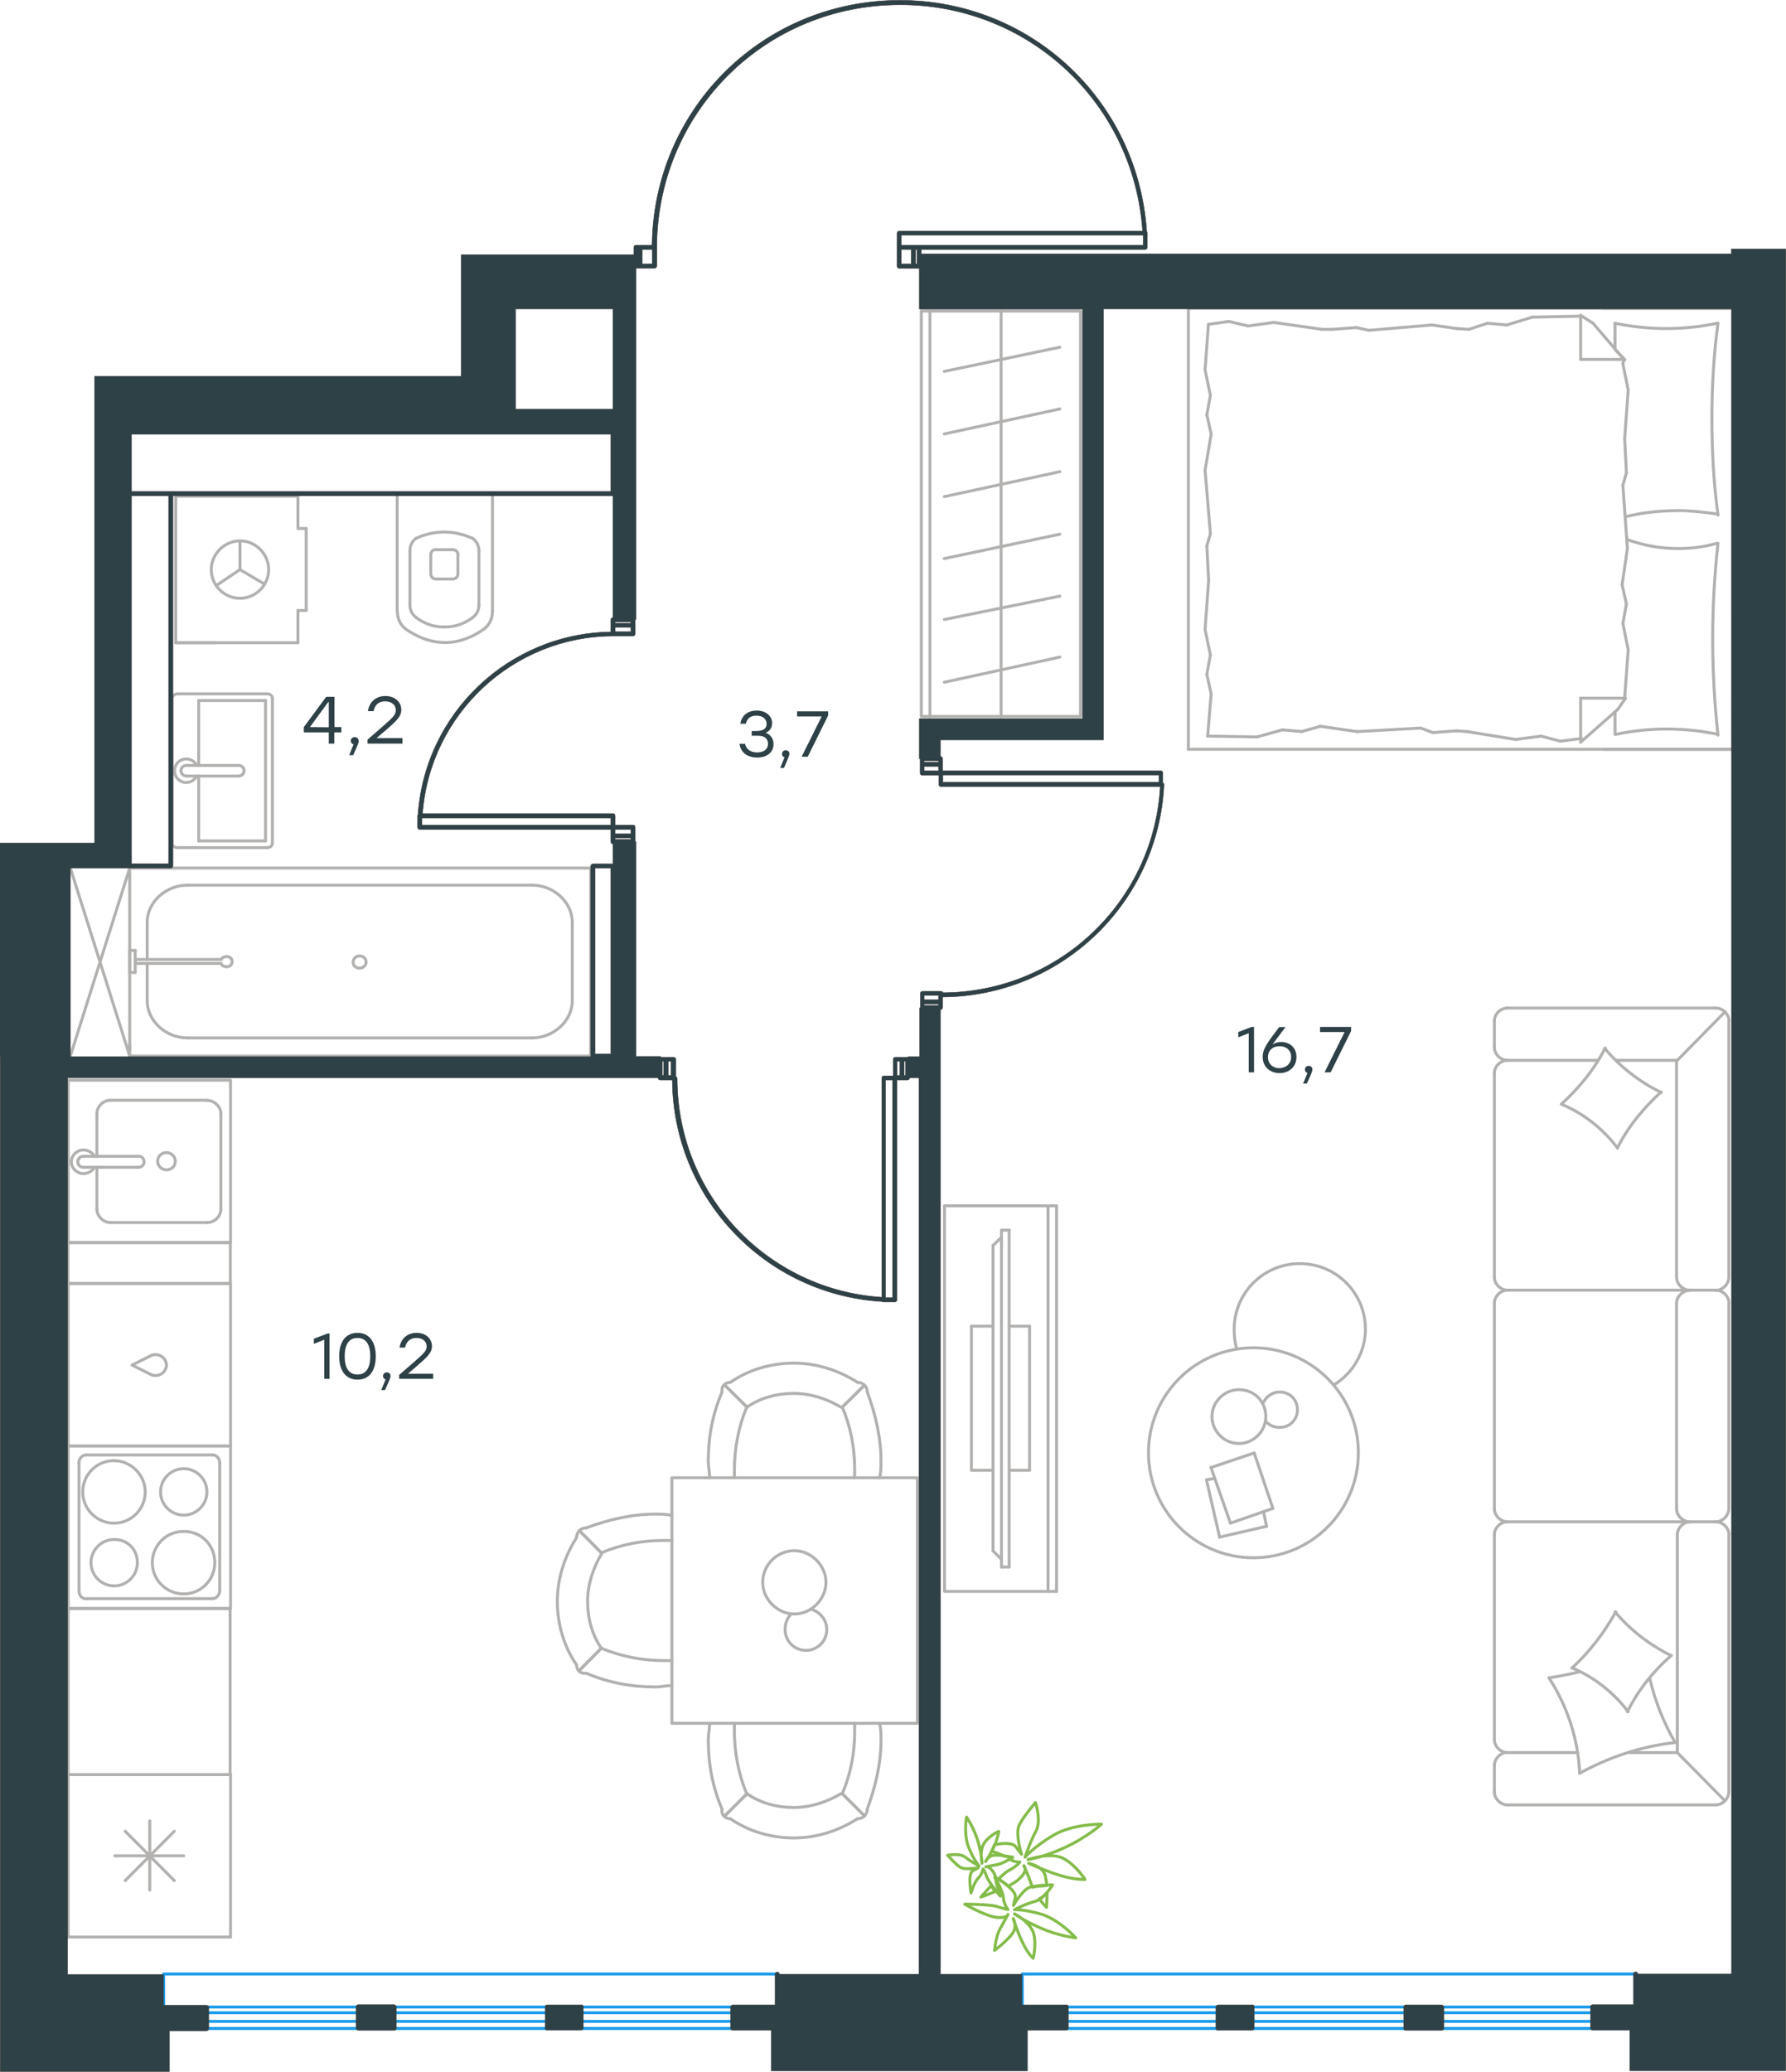 <?xml version="1.0" encoding="utf-8"?>
<!-- Generator: Adobe Illustrator 26.5.0, SVG Export Plug-In . SVG Version: 6.00 Build 0)  -->
<svg version="1.1" id="Слой_1" xmlns="http://www.w3.org/2000/svg" xmlns:xlink="http://www.w3.org/1999/xlink" x="0px" y="0px"
	 viewBox="0 0 908.8 1053.7" style="enable-background:new 0 0 908.8 1053.7;" xml:space="preserve">
<style type="text/css">
	.st0{fill:none;stroke:#B2B1B0;stroke-width:1.5;stroke-linecap:round;stroke-linejoin:round;stroke-miterlimit:22.926;}
	.st1{fill:none;stroke:#B2B1B0;stroke-width:1.5;stroke-linecap:round;stroke-linejoin:round;stroke-miterlimit:22.926;}
	.st2{fill:none;stroke:#1D9CEB;stroke-width:1.5;stroke-linecap:round;stroke-linejoin:round;stroke-miterlimit:22.926;}
	.st3{enable-background:new    ;}
	.st4{fill:#2D4146;}
	.st5{fill:#2D4146;stroke:#3B3A39;stroke-width:0.216;stroke-linecap:round;stroke-linejoin:round;stroke-miterlimit:22.926;}
	.st6{fill:none;stroke:#84BC4A;stroke-width:1.5;stroke-linecap:round;stroke-linejoin:round;stroke-miterlimit:22.926;}
</style>
<line class="st0" x1="35.8" y1="441.5" x2="66" y2="537.1"/>
<line class="st0" x1="66" y1="441.5" x2="35.8" y2="537.1"/>
<g>
	<g>
		<line class="st0" x1="815.5" y1="156.8" x2="881.8" y2="156.8"/>
		<line class="st0" x1="881.8" y1="381.1" x2="881.8" y2="156.8"/>
		<line class="st0" x1="821.8" y1="362.1" x2="821.8" y2="373.5"/>
		<line class="st0" x1="826.7" y1="182.8" x2="804.3" y2="182.8"/>
		<line class="st0" x1="821.8" y1="177.8" x2="826.7" y2="182.8"/>
		<line class="st0" x1="604.7" y1="381.1" x2="881.8" y2="381.1"/>
		<line class="st0" x1="804.3" y1="160.4" x2="804.3" y2="182.8"/>
		<line class="st0" x1="881.8" y1="156.8" x2="604.7" y2="156.8"/>
		<line class="st0" x1="804.3" y1="377.5" x2="823.1" y2="360.9"/>
		<line class="st0" x1="823.1" y1="360.9" x2="827.2" y2="355.1"/>
		<line class="st0" x1="821.8" y1="164.4" x2="821.8" y2="177.5"/>
		<line class="st0" x1="826.7" y1="355.1" x2="804.3" y2="355.1"/>
		<line class="st0" x1="826.7" y1="183.2" x2="810.6" y2="164.4"/>
		<line class="st0" x1="810.6" y1="164.4" x2="804.3" y2="160.4"/>
		<line class="st0" x1="804.3" y1="377.5" x2="804.3" y2="355.1"/>
		<line class="st0" x1="614.1" y1="277.7" x2="615" y2="295.1"/>
		<line class="st0" x1="616.3" y1="220.8" x2="613.2" y2="239.2"/>
		<line class="st0" x1="615.9" y1="201.1" x2="614.1" y2="211"/>
		<line class="st0" x1="614.1" y1="211" x2="616.3" y2="220.8"/>
		<line class="st0" x1="615.9" y1="271.4" x2="614.1" y2="277.7"/>
		<line class="st0" x1="613.2" y1="239.2" x2="615.9" y2="271.4"/>
		<line class="st0" x1="614.9" y1="164.9" x2="613.2" y2="188.1"/>
		<line class="st0" x1="613.2" y1="188.1" x2="615.9" y2="201.1"/>
		<line class="st0" x1="616.3" y1="352.9" x2="614.5" y2="374.4"/>
		<line class="st0" x1="615.9" y1="333.2" x2="614.1" y2="343"/>
		<line class="st0" x1="614.1" y1="343" x2="616.3" y2="352.9"/>
		<line class="st0" x1="615" y1="295.1" x2="613.2" y2="320.2"/>
		<line class="st0" x1="613.2" y1="320.2" x2="615.9" y2="333.2"/>
		<line class="st0" x1="604.7" y1="381.1" x2="604.7" y2="156.8"/>
		<path class="st0" d="M874.2,276.3c-1.8,16.1-2.7,32.2-2.7,48.8c0,16.1,0.9,32.7,2.7,48.8"/>
		<path class="st0" d="M827.8,274.4c9,3.1,16.9,4.6,26.3,4.6c6.7,0,13.4-0.9,19.7-2.7"/>
		<path class="st0" d="M874.2,373.5c-8.5-1.8-17.5-2.7-26-2.7c-9,0-17.5,0.9-26,2.7"/>
		<path class="st0" d="M874.2,261.5c-6.7-0.9-13.4-1.8-19.7-1.8c-9.4,0-18.4,0.9-27.3,3.1"/>
		<line class="st0" x1="747.5" y1="167.5" x2="741.2" y2="167.1"/>
		<line class="st0" x1="766.7" y1="165.3" x2="756.9" y2="164.4"/>
		<line class="st0" x1="756.9" y1="164.4" x2="747.5" y2="167.5"/>
		<line class="st0" x1="804.3" y1="160.8" x2="779.7" y2="161.3"/>
		<line class="st0" x1="779.7" y1="161.3" x2="766.7" y2="165.3"/>
		<line class="st0" x1="690.2" y1="166.6" x2="678.1" y2="167.5"/>
		<line class="st0" x1="741.2" y1="167.1" x2="728.7" y2="165.3"/>
		<line class="st0" x1="696.5" y1="168" x2="690.2" y2="166.6"/>
		<line class="st0" x1="728.7" y1="165.3" x2="696.5" y2="168"/>
		<line class="st0" x1="678.1" y1="167.5" x2="672.7" y2="167.5"/>
		<line class="st0" x1="635.1" y1="165.8" x2="625.3" y2="163.5"/>
		<line class="st0" x1="625.3" y1="163.5" x2="615.4" y2="164.9"/>
		<line class="st0" x1="672.7" y1="167.5" x2="648.1" y2="164"/>
		<line class="st0" x1="648.1" y1="164" x2="635.1" y2="165.8"/>
		<line class="st0" x1="671.8" y1="369.4" x2="678.1" y2="370.3"/>
		<line class="st0" x1="652.6" y1="371.2" x2="662.4" y2="372.1"/>
		<line class="st0" x1="662.4" y1="372.1" x2="671.8" y2="369.4"/>
		<line class="st0" x1="614.5" y1="374.4" x2="639.6" y2="374.8"/>
		<line class="st0" x1="639.6" y1="374.8" x2="652.6" y2="371.2"/>
		<line class="st0" x1="729.1" y1="372.6" x2="741.2" y2="371.7"/>
		<line class="st0" x1="678.1" y1="370.3" x2="690.6" y2="372.1"/>
		<line class="st0" x1="722.9" y1="370.3" x2="729.1" y2="372.6"/>
		<line class="st0" x1="690.6" y1="372.1" x2="722.9" y2="370.3"/>
		<line class="st0" x1="741.2" y1="371.7" x2="746.6" y2="372.1"/>
		<line class="st0" x1="803.9" y1="375.7" x2="804.8" y2="375.7"/>
		<line class="st0" x1="784.2" y1="374.4" x2="794" y2="377"/>
		<line class="st0" x1="794" y1="377" x2="803.9" y2="375.7"/>
		<line class="st0" x1="746.6" y1="372.1" x2="771.2" y2="376.1"/>
		<line class="st0" x1="771.2" y1="376.1" x2="784.2" y2="374.4"/>
		<path class="st0" d="M874.2,164.4c-2.2,16.1-3.1,32.2-3.1,48.8c0,16.1,0.9,32.7,3.1,48.8"/>
		<path class="st0" d="M821.8,164.4c8.5,1.8,17.5,2.7,26,2.7c9,0,17.5-0.9,26-2.7"/>
		<line class="st0" x1="827.6" y1="240.5" x2="826.7" y2="223.1"/>
		<line class="st0" x1="825.4" y1="297.4" x2="828.1" y2="279"/>
		<line class="st0" x1="825.8" y1="317.1" x2="827.6" y2="307.2"/>
		<line class="st0" x1="827.6" y1="307.2" x2="825.4" y2="297.4"/>
		<line class="st0" x1="825.8" y1="246.8" x2="827.6" y2="240.5"/>
		<line class="st0" x1="828.1" y1="279" x2="825.8" y2="246.8"/>
		<line class="st0" x1="826.7" y1="355.1" x2="828.5" y2="330.5"/>
		<line class="st0" x1="828.5" y1="330.5" x2="825.8" y2="317.1"/>
		<line class="st0" x1="825.8" y1="185" x2="826.3" y2="182.8"/>
		<line class="st0" x1="826.7" y1="223.1" x2="828.5" y2="198.4"/>
		<line class="st0" x1="828.5" y1="198.4" x2="825.8" y2="185"/>
		<line class="st0" x1="881.8" y1="381.1" x2="816" y2="381.1"/>
	</g>
	<g>
		<line class="st0" x1="873.1" y1="918" x2="767.1" y2="918"/>
		<line class="st0" x1="760.4" y1="767.3" x2="760.4" y2="662.9"/>
		<line class="st0" x1="760.4" y1="649.6" x2="760.4" y2="545.9"/>
		<line class="st0" x1="879.7" y1="519.3" x2="879.7" y2="649.6"/>
		<line class="st0" x1="760.4" y1="911.3" x2="760.4" y2="898"/>
		<line class="st0" x1="767.1" y1="891.4" x2="802.8" y2="891.4"/>
		<line class="st0" x1="853.5" y1="891.4" x2="853.5" y2="780.6"/>
		<line class="st0" x1="853.5" y1="539.3" x2="822.6" y2="539.3"/>
		<line class="st0" x1="760.4" y1="532.6" x2="760.4" y2="519.3"/>
		<line class="st0" x1="767.1" y1="512.7" x2="873.1" y2="512.7"/>
		<line class="st0" x1="877.5" y1="915.7" x2="853.5" y2="891.4"/>
		<line class="st0" x1="853.5" y1="539.3" x2="877.8" y2="514.6"/>
		<line class="st0" x1="859.8" y1="774" x2="873.1" y2="774"/>
		<line class="st0" x1="767.1" y1="656.2" x2="859.8" y2="656.2"/>
		<line class="st0" x1="767.1" y1="774" x2="859.8" y2="774"/>
		<line class="st0" x1="859.8" y1="656.2" x2="873.1" y2="656.2"/>
		<line class="st0" x1="760.4" y1="884.7" x2="760.4" y2="780.6"/>
		<line class="st0" x1="879.7" y1="780.6" x2="879.7" y2="911.3"/>
		<line class="st0" x1="853.1" y1="767.3" x2="853.1" y2="662.9"/>
		<line class="st0" x1="879.7" y1="662.9" x2="879.7" y2="767.3"/>
		<line class="st0" x1="853.1" y1="649.6" x2="853.1" y2="539.3"/>
		<line class="st0" x1="813.2" y1="539.3" x2="767.1" y2="539.3"/>
		<line class="st0" x1="829.2" y1="891.4" x2="853.5" y2="891.4"/>
		<path class="st0" d="M879.7,911.3c0,3.5-3.1,6.7-6.7,6.7"/>
		<path class="st0" d="M873.1,512.7c3.5,0,6.7,3.1,6.7,6.6"/>
		<path class="st0" d="M760.4,545.9c0-3.5,3.1-6.6,6.7-6.6"/>
		<path class="st0" d="M767.1,918c-3.5,0-6.7-3.1-6.7-6.7"/>
		<path class="st0" d="M760.4,898c0-3.5,3.1-6.7,6.7-6.7"/>
		<path class="st0" d="M767.1,891.4c-3.5,0-6.7-3.1-6.7-6.7"/>
		<path class="st0" d="M760.4,662.9c0-3.5,3.1-6.7,6.7-6.7"/>
		<path class="st0" d="M767.1,774c-3.5,0-6.7-3.1-6.7-6.7"/>
		<path class="st0" d="M760.4,780.6c0-3.5,3.1-6.6,6.7-6.6"/>
		<path class="st0" d="M767.1,539.3c-3.5,0-6.7-3.1-6.7-6.7"/>
		<path class="st0" d="M760.4,519.3c0-3.5,3.1-6.6,6.7-6.6"/>
		<path class="st0" d="M853.5,780.6c0-3.5,3.1-6.6,6.6-6.6"/>
		<path class="st0" d="M873.1,774c3.5,0,6.7,3.1,6.7,6.6"/>
		<path class="st0" d="M859.8,774c-3.5,0-6.7-3.1-6.7-6.7"/>
		<path class="st0" d="M879.7,767.3c0,3.5-3.1,6.7-6.7,6.7"/>
		<path class="st0" d="M853.1,662.9c0-3.5,3.3-6.7,7-6.7"/>
		<path class="st0" d="M873.1,656.2c3.5,0,6.7,3.1,6.7,6.7"/>
		<path class="st0" d="M859.8,656.2c-3.5,0-6.7-3.1-6.7-6.7"/>
		<path class="st0" d="M879.7,649.6c0,3.5-3.1,6.7-6.7,6.7"/>
		<path class="st0" d="M816.8,533c-5.5,11-13.3,20.3-22.3,28.6"/>
		<path class="st0" d="M794.5,561.6c11.3,4.7,21.1,12.5,28.6,22.3"/>
		<path class="st0" d="M823,583.9c5.5-11,13.3-20.3,22.3-28.6"/>
		<path class="st0" d="M845.3,555.7c-11-5.5-20.7-12.9-28.6-22.3"/>
		<path class="st0" d="M822.2,819.8c-5.9,10.6-13.3,20.3-22.3,28.6"/>
		<path class="st0" d="M799.9,848.3c11.3,4.7,21.1,12.5,28.6,22.3"/>
		<path class="st0" d="M828.1,870.6c5.5-11,12.9-20.3,22.3-28.6"/>
		<path class="st0" d="M850.4,842.1c-11-5.5-20.7-12.9-28.6-22.3"/>
		<path class="st0" d="M803.8,850.3c-5.1,1.2-10.6,2.3-15.6,3.1"/>
		<path class="st0" d="M788.2,853.4c9.4,14.5,14.9,31.3,15.6,48.5"/>
		<path class="st0" d="M803.8,901.9c14.9-8.2,31.3-13.7,48.5-15.6"/>
		<path class="st0" d="M852.4,886.3c-5.9-10.2-10.2-21.1-12.9-32.5"/>
		<path class="st0" d="M767.1,656.2c-3.5,0-6.7-3.1-6.7-6.7"/>
	</g>
	<g>
		<line class="st0" x1="620.6" y1="781.8" x2="644.5" y2="776.3"/>
		<line class="st0" x1="644.5" y1="776.3" x2="642.9" y2="768.8"/>
		<line class="st0" x1="618.2" y1="751.9" x2="613.9" y2="752.7"/>
		<line class="st0" x1="613.9" y1="752.7" x2="620.6" y2="781.8"/>
		<line class="st0" x1="626.1" y1="774.7" x2="647.7" y2="767.2"/>
		<line class="st0" x1="647.7" y1="767.2" x2="638.2" y2="739"/>
		<line class="st0" x1="638.2" y1="739" x2="616.2" y2="746.4"/>
		<line class="st0" x1="616.2" y1="746.4" x2="626.1" y2="774.7"/>
		<ellipse class="st1" cx="637.8" cy="738.9" rx="53.4" ry="53.4"/>
		<path class="st0" d="M644.1,720.5c0,7.5-6.3,13.7-13.7,13.7c-7.5,0-13.7-6.3-13.7-13.7c0-7.5,6.3-13.7,13.7-13.7
			C638.2,706.8,644.1,712.7,644.1,720.5z"/>
		<path class="st0" d="M644.1,722.9c1.6,2,4.3,3.1,7.1,3.1c5.1,0,9-3.9,9-9s-3.9-9-9-9c-3.9,0-7.1,2.4-8.6,5.9"/>
		<path class="st0" d="M678.7,704.4c9.8-5.9,16.1-16.9,16.1-28.3c0-18.5-14.9-33.4-33.4-33.4S628,657.6,628,676.1
			c0,3.3,0.3,6.5,1.3,9.8"/>
	</g>
	<g>
		<g>
			<line class="st0" x1="533.3" y1="613.3" x2="533.3" y2="809.4"/>
			<polyline class="st0" points="537.6,809.4 480.6,809.4 480.6,613.3 537.6,613.3 			"/>
			<line class="st0" x1="537.6" y1="613.3" x2="537.6" y2="809.4"/>
		</g>
		<g>
			<polyline class="st0" points="505.3,747.8 494.3,747.8 494.3,674.5 505.3,674.5 			"/>
			<line class="st0" x1="513.5" y1="674.5" x2="523.9" y2="674.5"/>
			<line class="st0" x1="523.9" y1="674.5" x2="523.9" y2="747.8"/>
			<line class="st0" x1="523.9" y1="747.8" x2="513.5" y2="747.8"/>
			<line class="st0" x1="513.5" y1="625.7" x2="509.6" y2="625.7"/>
			<line class="st0" x1="505.3" y1="788.8" x2="509.6" y2="793.1"/>
			<line class="st0" x1="509.6" y1="629.3" x2="505.3" y2="633.5"/>
			<line class="st0" x1="509.6" y1="797" x2="509.6" y2="625.7"/>
			<line class="st0" x1="513.5" y1="625.7" x2="513.5" y2="797"/>
			<line class="st0" x1="513.5" y1="797" x2="509.6" y2="797"/>
			<line class="st0" x1="505.3" y1="633.5" x2="505.3" y2="788.8"/>
		</g>
	</g>
	<g>
		<rect x="468.8" y="158.2" class="st0" width="81" height="206.2"/>
		<line class="st0" x1="473.2" y1="364.5" x2="473.2" y2="158.2"/>
		<line class="st0" x1="509.4" y1="364.5" x2="509.4" y2="158.2"/>
		<line class="st0" x1="480.5" y1="188.9" x2="539.3" y2="176.6"/>
		<line class="st0" x1="480.5" y1="220.7" x2="539.3" y2="208"/>
		<line class="st0" x1="480.5" y1="252.6" x2="539.3" y2="239.9"/>
		<line class="st0" x1="480.5" y1="284.1" x2="539.3" y2="271.7"/>
		<line class="st0" x1="480.5" y1="315.1" x2="539.3" y2="303.2"/>
		<line class="st0" x1="480.5" y1="347" x2="539.3" y2="334.2"/>
	</g>
	<g>
		<rect x="341.9" y="751.6" class="st0" width="124.9" height="124.9"/>
		<path class="st0" d="M380.1,912.3c7,4.9,15.5,7,23.9,7s16.9-2.8,23.9-7"/>
		<path class="st0" d="M361.1,876.5c0,2.8-0.7,5.6-0.7,8.4c0,12,2.1,23.9,7,35.2"/>
		<path class="st0" d="M441.3,920.1c4.2-11.3,7-23.2,7-35.2c0-2.8,0-5.6-0.7-8.4"/>
		<path class="st0" d="M373.7,876.5c0,1.4,0,2.8,0,4.2c0,10.6,2.1,21.8,6.3,31.7"/>
		<path class="st0" d="M428.6,912.3c4.2-9.8,6.3-20.4,6.3-31.7c0-1.4,0-2.8,0-4.2"/>
		<path class="st0" d="M371.6,925c9.1,6.3,20.4,9.8,32.4,9.8c11.3,0,22.5-3.5,32.4-9.8"/>
		<line class="st0" x1="380.1" y1="912.3" x2="368.8" y2="923.6"/>
		<line class="st0" x1="428.6" y1="912.3" x2="439.9" y2="923.6"/>
		<line class="st0" x1="380.1" y1="912.3" x2="368.8" y2="923.6"/>
		<line class="st0" x1="428.6" y1="912.3" x2="439.9" y2="923.6"/>
		<path class="st0" d="M436.4,925c2.8,0,4.9-2.1,4.9-4.9"/>
		<path class="st0" d="M367.4,920.1c-0.5,2.8,1.4,4.9,4.2,4.9"/>
		<path class="st0" d="M380.1,715.7c7-4.9,15.5-7,23.9-7s16.9,2.8,23.9,7"/>
		<path class="st0" d="M361.1,751.6c0-2.8-0.7-5.6-0.7-8.4c0-12,2.1-23.9,7-35.2"/>
		<path class="st0" d="M441.3,708c4.2,11.3,7,23.2,7,35.2c0,2.8,0,5.6-0.7,8.4"/>
		<path class="st0" d="M373.7,751.6c0-1.4,0-2.8,0-4.2c0-10.6,2.1-21.8,6.3-31.7"/>
		<path class="st0" d="M428.6,715.7c4.2,9.8,6.3,20.4,6.3,31.7c0,1.4,0,2.8,0,4.2"/>
		<path class="st0" d="M371.6,703.1c9.1-6.3,20.4-9.8,32.4-9.8c11.3,0,22.5,3.5,32.4,9.8"/>
		<line class="st0" x1="380.1" y1="715.7" x2="368.8" y2="704.5"/>
		<line class="st0" x1="428.6" y1="715.7" x2="439.9" y2="704.5"/>
		<line class="st0" x1="380.1" y1="715.7" x2="368.8" y2="704.5"/>
		<line class="st0" x1="428.6" y1="715.7" x2="439.9" y2="704.5"/>
		<path class="st0" d="M436.4,703.1c2.8,0,4.9,2.1,4.9,4.9"/>
		<path class="st0" d="M367.4,708c-0.5-2.8,1.4-4.9,4.2-4.9"/>
		<path class="st0" d="M306,838.3c-4.9-7-7-15.5-7-23.9s2.8-16.9,7-23.9"/>
		<path class="st0" d="M341.9,857.3c-2.8,0-5.6,0.7-8.4,0.7c-12,0-23.9-2.1-35.2-7"/>
		<path class="st0" d="M298.3,777.1c11.3-4.2,23.2-7,35.2-7c2.8,0,5.6,0,8.4,0.7"/>
		<path class="st0" d="M341.9,844.6c-1.4,0-2.8,0-4.2,0c-10.6,0-21.8-2.1-31.7-6.3"/>
		<path class="st0" d="M306,789.8c9.8-4.2,20.4-6.3,31.7-6.3c1.4,0,2.8,0,4.2,0"/>
		<path class="st0" d="M293.4,846.8c-6.3-9.1-9.8-20.4-9.8-32.4c0-11.3,3.5-22.5,9.8-32.4"/>
		<line class="st0" x1="306" y1="838.3" x2="294.8" y2="849.6"/>
		<line class="st0" x1="306" y1="789.8" x2="294.8" y2="778.5"/>
		<line class="st0" x1="306" y1="838.3" x2="294.8" y2="849.6"/>
		<line class="st0" x1="306" y1="789.8" x2="294.8" y2="778.5"/>
		<path class="st0" d="M293.4,782c0-2.8,2.1-4.9,4.9-4.9"/>
		<path class="st0" d="M298.3,851c-2.8,0.5-4.9-1.4-4.9-4.2"/>
		<path class="st0" d="M404.2,788.7c8.6,0,16.1,7.5,16.1,16.1s-7.5,16.1-16.1,16.1s-16.1-7.5-16.1-16.1
			C388.1,795.8,395.5,788.7,404.2,788.7z"/>
		<path class="st0" d="M402.6,820.9c-2,2-3.1,4.7-3.1,7.9c0,5.9,4.7,10.6,10.6,10.6s10.6-4.7,10.6-10.6c0-4.7-3.1-8.6-7.5-10.2"/>
	</g>
	<g>
		<line class="st0" x1="202.1" y1="310.9" x2="202.1" y2="252.5"/>
		<line class="st0" x1="243.7" y1="280.1" x2="243.7" y2="307.7"/>
		<line class="st0" x1="208.6" y1="307.7" x2="208.6" y2="280.1"/>
		<line class="st0" x1="233" y1="281.7" x2="233" y2="291.8"/>
		<line class="st0" x1="219.2" y1="291.8" x2="219.2" y2="281.7"/>
		<line class="st0" x1="221.9" y1="279.6" x2="230.4" y2="279.6"/>
		<line class="st0" x1="250.6" y1="252.5" x2="250.6" y2="310.9"/>
		<line class="st0" x1="230.4" y1="294.5" x2="221.9" y2="294.5"/>
		<path class="st0" d="M246.3,319.9c-5.8,4.2-12.7,6.9-19.6,6.9c0,0,0,0-0.5,0"/>
		<path class="st0" d="M230.4,279.6c1.6,0,2.7,1.1,2.7,2.7"/>
		<path class="st0" d="M240.5,273.8c2.1,1.6,3.2,3.7,3.2,6.4"/>
		<path class="st0" d="M233,291.8c0,1.6-1.1,2.7-2.7,2.7"/>
		<path class="st0" d="M240.5,314.1c-4.2,3.2-9,4.8-14.3,4.8"/>
		<path class="st0" d="M221.9,294.5c-1.6,0-2.7-1.1-2.7-2.7"/>
		<path class="st0" d="M219.2,282.2c0-1.6,1.1-2.7,2.7-2.7"/>
		<path class="st0" d="M208.6,280.1c0-2.7,1.1-4.8,3.2-6.4"/>
		<path class="st0" d="M211.8,273.8c4.2-2.1,9.6-3.2,14.3-3.2s9.6,1.1,14.3,3.2"/>
		<path class="st0" d="M211.8,314.1c-2.1-1.6-3.2-3.7-3.2-6.4"/>
		<path class="st0" d="M226.6,326.8L226.6,326.8c-7.4,0-14.3-2.7-20.2-6.9"/>
		<path class="st0" d="M250.6,310.9c0,3.7-1.6,6.9-4.2,9"/>
		<path class="st0" d="M206.4,319.9c-2.7-2.1-4.2-5.3-4.2-9"/>
		<path class="st0" d="M226.1,318.9L226.1,318.9c-5.3,0-10.1-1.6-14.3-4.8"/>
		<path class="st0" d="M243.7,307.7c0,2.7-1.1,4.8-3.2,6.4"/>
	</g>
	<line class="st0" x1="74.9" y1="490.8" x2="74.9" y2="509"/>
	<line class="st0" x1="74.9" y1="469.1" x2="74.9" y2="488"/>
	<line class="st0" x1="95.4" y1="527.9" x2="270.7" y2="527.9"/>
	<line class="st0" x1="291.2" y1="509" x2="291.2" y2="469.1"/>
	<line class="st0" x1="300.6" y1="441.5" x2="66" y2="441.5"/>
	<line class="st0" x1="300.6" y1="537.1" x2="300.6" y2="441.5"/>
	<line class="st0" x1="270.7" y1="450.2" x2="95.4" y2="450.2"/>
	<line class="st0" x1="66" y1="537.1" x2="300.6" y2="537.1"/>
	<line class="st0" x1="66" y1="441.5" x2="66" y2="537.1"/>
	<path class="st0" d="M291.2,509c0,10.2-9.4,18.9-20.5,18.9"/>
	<path class="st0" d="M74.9,469.1c0-10.2,9.4-18.9,20.5-18.9"/>
	<path class="st0" d="M270.7,450.2c11.1,0,20.5,8.7,20.5,18.9"/>
	<path class="st0" d="M95.4,527.9c-11.1,0-20.5-8.7-20.5-18.9"/>
	<line class="st0" x1="66" y1="531.4" x2="66" y2="534"/>
	<line class="st0" x1="68.8" y1="490" x2="112.5" y2="490"/>
	<line class="st0" x1="112.5" y1="488" x2="68.8" y2="488"/>
	<line class="st0" x1="66" y1="483.4" x2="66" y2="494.6"/>
	<line class="st0" x1="66" y1="494.6" x2="68.8" y2="494.6"/>
	<line class="st0" x1="68.8" y1="494.6" x2="68.8" y2="483.4"/>
	<line class="st0" x1="68.8" y1="483.4" x2="66" y2="483.4"/>
	<path class="st0" d="M112.5,488c0.6-1,1.7-1.5,2.8-1.5c1.7,0,2.8,1,2.8,2.6c0,1.5-1.1,2.6-2.8,2.6c-1.1,0-2.2-0.5-2.8-1.5"/>
	<path class="st0" d="M179.7,489.3c0-1.7,1.5-3.1,3.3-3.1s3.3,1.4,3.3,3.1s-1.5,3.1-3.3,3.1C180.9,492.4,179.7,491,179.7,489.3z"/>
	<g>
		<line class="st0" x1="151.6" y1="310.5" x2="151.6" y2="326.9"/>
		<line class="st0" x1="122.1" y1="289.7" x2="110.2" y2="297.7"/>
		<line class="st0" x1="122.1" y1="289.7" x2="122.1" y2="275.1"/>
		<line class="st0" x1="155.8" y1="268.8" x2="151.6" y2="268.8"/>
		<line class="st0" x1="155.8" y1="310.5" x2="155.8" y2="268.8"/>
		<line class="st0" x1="122.1" y1="289.7" x2="134.6" y2="297.1"/>
		<line class="st0" x1="109.3" y1="326.9" x2="89.4" y2="326.9"/>
		<line class="st0" x1="89.4" y1="252.4" x2="151.6" y2="252.4"/>
		<line class="st0" x1="151.6" y1="326.9" x2="89.4" y2="326.9"/>
		<line class="st0" x1="151.6" y1="252.4" x2="151.6" y2="268.8"/>
		<line class="st0" x1="151.6" y1="310.5" x2="155.8" y2="310.5"/>
		<path class="st0" d="M122.1,275.1c8,0,14.6,6.6,14.6,14.6s-6.6,14.6-14.6,14.6s-14.6-6.6-14.6-14.6
			C107.5,281.9,114.1,275.1,122.1,275.1z"/>
		<line class="st0" x1="89.4" y1="326.9" x2="89.4" y2="252.4"/>
	</g>
	<g>
		<line class="st0" x1="135.1" y1="356.3" x2="101.1" y2="356.3"/>
		<line class="st0" x1="101.1" y1="356.3" x2="101.1" y2="389.3"/>
		<line class="st0" x1="101.1" y1="394.7" x2="101.1" y2="427.7"/>
		<line class="st0" x1="135.1" y1="427.7" x2="135.1" y2="356.3"/>
		<line class="st0" x1="101.1" y1="427.7" x2="135.1" y2="427.7"/>
		<line class="st0" x1="87.6" y1="428.8" x2="87.6" y2="355.2"/>
		<line class="st0" x1="135.9" y1="431.1" x2="90.3" y2="431.1"/>
		<line class="st0" x1="138.6" y1="355.2" x2="138.6" y2="428.8"/>
		<line class="st0" x1="90.3" y1="352.9" x2="135.9" y2="352.9"/>
		<path class="st0" d="M135.9,352.9c1.6,0,2.7,0.9,2.7,2.3"/>
		<path class="st0" d="M138.6,428.8c0,1.4-1.1,2.3-2.7,2.3"/>
		<path class="st0" d="M90.3,431.1c-1.6,0-2.7-0.9-2.7-2.3"/>
		<path class="st0" d="M87.6,355.2c0-0.9,1.1-2.3,2.7-2.3"/>
		<line class="st0" x1="121.5" y1="394.7" x2="95.2" y2="394.7"/>
		<line class="st0" x1="95.2" y1="389.3" x2="121.5" y2="389.3"/>
		<path class="st0" d="M121.5,394.7L121.5,394.7c1.5,0,2.7-1.2,2.7-2.7s-1.2-2.7-2.7-2.7l0,0"/>
		<path class="st0" d="M100.1,389.3c-1-2-3.1-3.3-5.3-3.3c-3.3,0-6,2.7-6,6s2.7,6,6,6c2.2,0,4.3-1.3,5.3-3.3"/>
		<path class="st0" d="M95.2,389.3c-0.1,0-0.3,0-0.4,0c-1.5,0-2.7,1.2-2.7,2.7s1.2,2.7,2.7,2.7c0.1,0,0.3,0,0.4,0"/>
	</g>
	<g>
		<line class="st0" x1="117.3" y1="985.2" x2="117.3" y2="902.6"/>
		<line class="st0" x1="76.2" y1="961.3" x2="76.2" y2="926.1"/>
		<line class="st0" x1="63.7" y1="931.4" x2="88.7" y2="956.5"/>
		<line class="st0" x1="63.7" y1="956.5" x2="88.7" y2="931.4"/>
		<line class="st0" x1="58.4" y1="943.9" x2="93.5" y2="943.9"/>
		<line class="st0" x1="117.3" y1="902.6" x2="34.7" y2="902.6"/>
		<line class="st0" x1="34.7" y1="985.2" x2="34.7" y2="902.6"/>
		<line class="st0" x1="117.3" y1="985.2" x2="34.7" y2="985.2"/>
	</g>
	<g>
		<path class="st0" d="M69.9,794.8c0,6.5-5.3,11.8-11.8,11.8s-11.8-5.3-11.8-11.8S51.6,783,58.1,783
			C64.6,782.9,69.9,787.8,69.9,794.8z"/>
		<path class="st0" d="M73.9,758.8c0,8.6-6.9,15.9-15.9,15.9c-8.5,0-15.9-6.9-15.9-15.9c0-8.6,6.9-15.9,15.9-15.9
			C66.6,742.9,73.9,750.2,73.9,758.8z"/>
		<path class="st0" d="M105.3,758.8c0,6.5-5.3,11.8-11.8,11.8s-11.8-5.3-11.8-11.8S87,747,93.5,747S105.3,752.3,105.3,758.8z"/>
		<path class="st0" d="M109.3,794.8c0,8.6-6.9,15.9-15.9,15.9c-8.5,0-15.9-6.9-15.9-15.9c0-8.6,6.9-15.9,15.9-15.9
			C102.4,778.8,109.3,785.8,109.3,794.8z"/>
		<line class="st0" x1="40.2" y1="744.1" x2="40.2" y2="809.1"/>
		<line class="st0" x1="108.1" y1="740" x2="43.8" y2="740"/>
		<line class="st0" x1="111.8" y1="809.1" x2="111.8" y2="744.1"/>
		<line class="st0" x1="43.8" y1="813.1" x2="108.1" y2="813.1"/>
		<path class="st0" d="M111.8,744.1L111.8,744.1c0-2.4-1.6-4.1-3.7-4.1"/>
		<path class="st0" d="M40.2,809.1L40.2,809.1c0,2.5,1.6,4.1,3.7,4.1"/>
		<path class="st0" d="M43.8,740L43.8,740c-2,0-3.7,2-3.7,4.1"/>
		<path class="st0" d="M108.1,813.1L108.1,813.1c2,0,3.7-2,3.7-4.1"/>
		<rect x="34.7" y="735.5" class="st0" width="82.6" height="82.6"/>
	</g>
	<g>
		<rect x="34.7" y="652.8" class="st0" width="82.6" height="82.6"/>
		<line class="st0" x1="67.2" y1="694.3" x2="77" y2="689.4"/>
		<line class="st0" x1="77" y1="699.2" x2="67.2" y2="694.3"/>
		<path class="st0" d="M77,699.2c0.8,0.4,1.6,0.4,2.4,0.4c2.8,0,5.3-2.5,5.3-5.3"/>
		<path class="st0" d="M77,689.4c0.8-0.4,1.6-0.4,2.4-0.4c2.8,0,5.3,2.5,5.3,5.3"/>
	</g>
	<g>
		<rect x="34.7" y="549.4" class="st0" width="82.6" height="82.6"/>
		<line class="st0" x1="70.5" y1="593.7" x2="42.8" y2="593.7"/>
		<line class="st0" x1="49.3" y1="588.1" x2="49.3" y2="566.5"/>
		<line class="st0" x1="112.4" y1="566.5" x2="112.4" y2="615"/>
		<line class="st0" x1="49.3" y1="615" x2="49.3" y2="593.7"/>
		<line class="st0" x1="105.5" y1="621.8" x2="56.2" y2="621.8"/>
		<line class="st0" x1="42.8" y1="588.1" x2="70.5" y2="588.1"/>
		<line class="st0" x1="56.2" y1="559.6" x2="105.5" y2="559.6"/>
		<path class="st0" d="M70.5,593.7L70.5,593.7c1.6,0,2.8-1.2,2.8-2.8s-1.2-2.8-2.8-2.8"/>
		<path class="st0" d="M56.2,559.6c-3.7,0-6.9,3.2-6.9,6.8"/>
		<path class="st0" d="M48.1,588.1c-1.2-2-3.3-3.2-5.7-3.2c-3.3,0-6.1,2.8-6.1,6s2.8,6,6.1,6c2.4,0,4.5-1.2,5.7-3.2"/>
		<path class="st0" d="M105.5,621.8c3.7,0,6.9-3.2,6.9-6.8"/>
		<path class="st0" d="M49.3,615c0,3.6,3.3,6.8,6.9,6.8"/>
		<path class="st0" d="M112.4,566.5c0-3.6-3.3-6.8-6.9-6.8"/>
		<path class="st0" d="M42.8,588.1h-0.4c-1.6,0-2.8,1.2-2.8,2.8s1.2,2.8,2.8,2.8h0.4"/>
		<path class="st0" d="M84.7,595c-2.4,0-4.5-2-4.5-4.4s2-4.4,4.5-4.4c2.4,0,4.5,2,4.5,4.4C89.2,593.3,87.2,595,84.7,595z"/>
	</g>
	<rect x="34.6" y="632" class="st0" width="82.6" height="20.8"/>
	<rect x="34.7" y="818.1" class="st0" width="82.4" height="84.5"/>
</g>
<g>
	<g>
		<rect x="733.6" y="1023.7" class="st2" width="77.2" height="4.4"/>
		<rect x="637.4" y="1023.7" class="st2" width="77.9" height="4.4"/>
		<rect x="542.8" y="1023.7" class="st2" width="77.2" height="4.4"/>
		<polyline class="st2" points="832.6,1004 520.2,1004 520.2,1031.7 832.6,1031.7 		"/>
		<polyline class="st2" points="733.6,1020.8 810.7,1020.8 826,1020.8 826,1031.7 810.7,1031.7 810.7,1020.8 		"/>
		<line class="st2" x1="715.3" y1="1020.8" x2="637.4" y2="1020.8"/>
		<polyline class="st2" points="619.9,1031.7 619.9,1020.8 542.8,1020.8 542.8,1031.7 		"/>
		<line class="st2" x1="542.8" y1="1031.7" x2="619.9" y2="1031.7"/>
		<line class="st2" x1="637.4" y1="1031.7" x2="715.3" y2="1031.7"/>
		<line class="st2" x1="733.6" y1="1031.7" x2="810.7" y2="1031.7"/>
	</g>
	<g>
		<rect x="295.9" y="1023.7" class="st2" width="77.2" height="4.4"/>
		<rect x="200.5" y="1023.7" class="st2" width="77.9" height="4.4"/>
		<rect x="105.1" y="1023.7" class="st2" width="77.2" height="4.4"/>
		<polyline class="st2" points="395.7,1004 83.3,1004 83.3,1031.7 395.7,1031.7 		"/>
		<polyline class="st2" points="295.9,1020.8 373.1,1020.8 388.4,1020.8 388.4,1031.7 373.1,1031.7 373.1,1020.8 		"/>
		<line class="st2" x1="278.4" y1="1020.8" x2="200.5" y2="1020.8"/>
		<polyline class="st2" points="182.3,1031.7 182.3,1020.8 105.1,1020.8 105.1,1031.7 		"/>
		<line class="st2" x1="105.1" y1="1031.7" x2="182.3" y2="1031.7"/>
		<line class="st2" x1="200.5" y1="1031.7" x2="278.4" y2="1031.7"/>
		<line class="st2" x1="295.9" y1="1031.7" x2="373.1" y2="1031.7"/>
	</g>
</g>
<g class="st3">
	<path class="st4" d="M638.1,522.3v23.1h-2.7v-19.9l-5.3,2.1v-2.7l6.8-2.6L638.1,522.3L638.1,522.3z"/>
	<path class="st4" d="M659.7,537.6c0,5-3.8,8.2-8.6,8.2c-4.7,0-8.6-3.1-8.6-8.3c0-4,2.4-7.2,8.4-15.1h3.2l-6.6,8.8
		c1.2-0.7,2.6-1.2,4.3-1.2C656,529.9,659.7,532.6,659.7,537.6z M657,537.6c0-3.5-2.6-5.5-5.9-5.5c-3.4,0-5.9,2.1-5.9,5.6
		s2.6,5.6,5.8,5.6C654.4,543.2,657,541,657,537.6z"/>
	<path class="st4" d="M665,551.1h-1.9l2.2-5.4c-0.8-0.2-1.3-0.9-1.3-1.7c0-1.1,0.8-1.9,1.9-1.9c0.8,0,1.9,0.4,1.9,1.9
		C667.8,544.6,667.7,545.3,665,551.1z"/>
	<path class="st4" d="M687.5,522.3v2.1l-10.4,21H674l10.2-20.5h-12.5v-2.6H687.5z"/>
</g>
<g class="st3">
	<path class="st4" d="M167.7,678.2v23.1H165v-19.9l-5.3,2.1v-2.6l6.8-2.6L167.7,678.2L167.7,678.2z"/>
	<path class="st4" d="M191.2,689.8c0,7.6-3.4,11.9-9.3,11.9c-5.8,0-9.3-4.3-9.3-11.9s3.5-11.9,9.3-11.9S191.2,682.2,191.2,689.8z
		 M188.4,689.8c0-6.6-2.6-9.3-6.5-9.3s-6.5,2.7-6.5,9.3s2.6,9.3,6.5,9.3S188.4,696.4,188.4,689.8z"/>
	<path class="st4" d="M195.9,707H194l2.2-5.4c-0.8-0.2-1.3-0.9-1.3-1.7c0-1.1,0.8-1.9,1.9-1.9c0.8,0,1.9,0.4,1.9,1.9
		C198.7,700.5,198.6,701.2,195.9,707z"/>
	<path class="st4" d="M220.4,701.3h-17.3v-2l6.7-5.8c5.6-4.9,7.3-6.3,7.3-8.7c0-2.5-2-4.3-5.2-4.3c-3.3,0-5.1,1.9-5.8,4.9h-2.8
		c0.7-4.6,4-7.5,8.7-7.5s7.8,3,7.8,6.8c0,3.4-2.4,5.5-7.8,10.2l-4.4,3.8h12.8V701.3z"/>
</g>
<g class="st3">
	<path class="st4" d="M393.6,378.5c0,4.2-3.4,6.8-8.3,6.8c-4.5,0-8.4-2.2-9-7h2.8c0.7,3.1,3.2,4.4,6.2,4.4c3.4,0,5.5-1.7,5.5-4.4
		c0-2.3-1.4-4.1-5.1-4.1h-3.2v-2.4h2.4c3.5,0,5.2-1.3,5.2-3.6c0-2.6-2.1-4.2-5.1-4.2c-2.8,0-4.7,1-5.5,4.1h-2.8
		c0.9-4.7,4.2-6.7,8.4-6.7c4.4,0,7.8,2.6,7.8,6.4c0,2.2-1.2,4.1-3.3,4.9C392.1,373.6,393.6,375.6,393.6,378.5z"/>
	<path class="st4" d="M398.9,390.6H397l2.2-5.4c-0.8-0.2-1.3-0.9-1.3-1.7c0-1.1,0.8-1.9,1.9-1.9c0.8,0,1.9,0.4,1.9,1.9
		C401.6,384.1,401.5,384.8,398.9,390.6z"/>
	<path class="st4" d="M421.4,361.8v2.1l-10.4,21h-3.1l10.2-20.5h-12.5v-2.6H421.4z"/>
</g>
<path class="st5" d="M715.3,1019.7L715.3,1019.7h18.2l0,0c0.1,0,0.3,0,0.4,0.1c0,0,0.1,0,0.1,0.1c0.1,0,0.2,0.1,0.3,0.2
	c0,0,0,0.1,0.1,0.1c0.1,0.1,0.1,0.2,0.2,0.2v0.1c0,0.1,0.1,0.1,0.1,0.2l0,0l0,0l0,0l0,0l0,0l0,0l0,0l0,0l0,0l0,0c0,0,0,0,0,0.1l0,0
	v2.9l0,0l0,0v4.3l0,0l0,0l0,0v3.6l0,0c0,0.6-0.5,1.1-1.1,1.1h-18.2c-0.1,0-0.3,0-0.4-0.1c0,0,0,0-0.1,0s-0.1,0-0.2-0.1l0,0l0,0
	c0,0,0,0-0.1,0c0,0-0.1,0-0.1-0.1l0,0l0,0l0,0c-0.1-0.1-0.1-0.2-0.2-0.3v-0.1c0-0.1,0-0.1,0-0.2l0,0v-0.1l0,0l0,0l0,0v-10.9
	C714.2,1020.2,714.7,1019.7,715.3,1019.7z"/>
<path class="st5" d="M619.9,1019.7L619.9,1019.7h17.5l0,0l0,0l0,0l0,0c0.1,0,0.1,0,0.2,0l0,0l0,0l0,0l0,0l0,0l0,0l0,0l0,0l0,0l0,0
	l0,0l0,0l0,0l0,0l0,0l0,0l0,0l0,0l0,0l0,0l0,0l0,0l0,0l0,0l0,0l0,0l0,0l0,0l0,0l0,0l0,0l0,0l0,0h0.1c0.1,0,0.1,0.1,0.1,0.1l0.1,0.1
	l0,0l0,0l0,0c0.1,0.1,0.1,0.2,0.2,0.2l0,0l0,0v0.1c0,0.1,0.1,0.2,0.1,0.3l0,0l0,0l0,0c0,0,0,0,0,0.1v10.9l0,0c0,0.6-0.5,1.1-1.1,1.1
	h-17.5c-0.1,0-0.1,0-0.2,0l0,0l0,0l0,0l0,0l0,0l0,0l0,0l0,0l0,0c0,0-0.1,0-0.2-0.1l0,0l0,0l0,0l0,0l0,0l0,0l0,0l0,0l0,0l0,0l0,0l0,0
	l0,0c-0.1,0-0.2-0.1-0.2-0.2l0,0l0,0l0,0c0,0,0,0,0-0.1c-0.1-0.1-0.1-0.1-0.2-0.2c0,0,0-0.1-0.1-0.1c0,0,0,0,0-0.1l0,0l0,0l0,0l0,0
	l0,0c0-0.1,0-0.1,0-0.2v-0.1v-10.9C618.8,1020.2,619.3,1019.7,619.9,1019.7z"/>
<path class="st5" d="M181.2,1031.7L181.2,1031.7L181.2,1031.7v-3.7l0,0v-4.3v-0.1l0,0l0,0v-2.9c0-0.6,0.5-1.1,1.1-1.1h18.2l0,0
	c0.1,0,0.3,0,0.4,0.1c0,0,0.1,0,0.1,0.1c0.1,0,0.2,0.1,0.3,0.2c0,0,0,0.1,0.1,0.1c0.1,0.1,0.1,0.1,0.2,0.2v0.1
	c0,0.1,0.1,0.1,0.1,0.2l0,0l0,0l0,0l0,0l0,0l0,0l0,0l0,0c0,0,0,0,0,0.1l0,0l0,0v2.9l0,0l0,0v4.3l0,0c0,0,0,0,0,0.1l0,0v3.6l0,0
	c0,0.6-0.5,1.1-1.1,1.1h-18.2l0,0l0,0c-0.1,0-0.3,0-0.4-0.1l0,0c-0.1,0-0.1-0.1-0.2-0.1l0,0l0,0l0,0l0,0l-0.1-0.1l0,0l0,0
	c-0.1-0.1-0.1-0.2-0.2-0.3l0,0c0-0.1-0.1-0.1-0.1-0.2l0,0C181.2,1031.8,181.2,1031.8,181.2,1031.7
	C181.2,1031.8,181.2,1031.7,181.2,1031.7z"/>
<path class="st5" d="M278.4,1019.7L278.4,1019.7L278.4,1019.7L278.4,1019.7h17.5l0,0l0,0c0.1,0,0.1,0,0.2,0l0,0l0,0l0,0l0,0l0,0l0,0
	l0,0l0,0l0,0l0,0l0,0l0,0l0,0l0,0l0,0l0,0l0,0l0,0l0,0l0,0l0,0l0,0l0,0l0,0l0,0l0,0l0,0l0,0l0,0l0,0l0,0l0,0l0,0l0,0l0,0h0.1
	l0.1,0.1c0.1,0,0.1,0.1,0.2,0.1l0,0l0,0l0,0c0.1,0.1,0.1,0.2,0.2,0.2l0,0l0,0c0,0.1,0,0.1,0.1,0.2c0,0.1,0,0.1,0,0.2l0,0l0,0l0,0
	l0,0l0,0v10.9c0,0.3-0.1,0.6-0.3,0.8c-0.2,0.2-0.5,0.3-0.8,0.3h-17.5c-0.1,0-0.1,0-0.2,0l0,0l0,0l0,0l0,0l0,0l0,0l0,0l0,0l0,0
	c0,0-0.1,0-0.2-0.1l0,0l0,0l0,0l0,0l0,0l0,0l0,0l0,0l0,0l0,0l0,0l0,0l0,0c-0.1,0-0.2-0.1-0.2-0.2l0,0l0,0l0,0l0,0
	c-0.1-0.1-0.1-0.2-0.2-0.3v-0.1c0,0,0,0,0-0.1l0,0l0,0l0,0l0,0l0,0c0-0.1,0-0.2,0-0.2s0,0,0-0.1v-10.9
	C277.3,1020.2,277.8,1019.7,278.4,1019.7z"/>
<g>
	<g>
		<path class="st6" d="M527.2,931.2c2.8-5.2-0.3-14.4-0.3-14.4s-6.4,7.3-8.3,11.6c-2.1,4.3,1.2,14.7,1.2,14.7l-3.1-4
			c-1.5-1.8-6.1-1.8-10.4-0.9l-0.3,0.3c-0.6,1.2-0.9,2.1-1.5,3.1c2.4,0.6,4.6,1.5,6.4,2.4c2.4,0.6,4.3,0.9,4.3,0.9s-0.3,0.3-1.2,0.9
			c2.8,1.5,4.9,1.2,4.9,1.2s-0.6,1.5-4.9,4c-1.5,0.6-3.7,2.4-5.8,4.6c1.2,0.9,3.4,2.4,4.9,3.7c2.1-1.2,4.3-2.4,5.5-3.7
			c4.9-4.3,2.4-6.7,2.4-6.7s2.4,5.2,4,10.1c0,0,0,0.6,0.3,0.9c2.1-0.6,5.2-0.6,7.3-0.9c0-2.1-0.6-4.3-0.9-5.5
			c-1.5-4.6-8.3-5.8-8.3-5.8s9.5,4.3,16.8,6.4c7.3,2.1,11.9,1.8,11.9,1.8s-4.3-7-11-10.7c-6.7-3.4-18,0.6-18,0.6s7.3-0.9,18.7-6.1
			c11.3-5.2,18.7-11.9,18.7-11.9s-14.7-0.3-24.8,5.8s-14.1,11-14.1,11S524.2,936.7,527.2,931.2z M528.8,965.8
			c1.8,2.4,3.7,4.3,3.7,4.3s0.3-3.7,0.3-7.6C531.8,964,530.6,964.9,528.8,965.8z M507.1,956.6l-0.3,0.3c0.3,1.5,0.9,3.4,1.2,4.6
			c0.3-0.3,0.9-0.3,1.2-0.6C508.6,959.1,507.7,957.5,507.1,956.6z M504.3,959.1c-2.8,3.1-5.2,5.8-5.2,5.8s3.4-1.2,7.3-2.8
			C505.8,961.2,504.9,960,504.3,959.1z M499.7,939.5c-0.6,0-0.9,0.3-1.2,0.3v0.3c0,0,0.6,0.3,0.9,0.3
			C499.4,940.1,499.4,940.1,499.7,939.5z"/>
		<path class="st6" d="M516.2,971.3c0,0,4.9-0.3,14.1,2.4c9.2,3.1,17.1,11.9,17.1,11.9s-8.6-0.9-17.7-4.9c-9.2-4-13.5-7.3-13.5-7.3
			s8,4,9.8,10.1c1.5,6.1-0.3,12.5-0.3,12.5s-2.8-2.4-5.5-8.3c-2.8-5.8-4.6-11.9-4.6-11.9s1.8,3.1,0.3,6.4c-1.8,3.7-9.8,9.8-9.8,9.8
			s0.6-7.3,2.8-11c2.1-3.7,4-7.3,4-7.3s-0.3,2.1-5.8,1.5s-16.2-6.7-16.2-6.7s12.8,0,16.5,1.2s5.5,1.5,5.5,1.5s-2.1-2.4-2.4-6.4
			c-0.3-3.1-2.8-6.7-4-9.2c-0.3-0.3-0.3-0.9-0.3-0.9c2.1,1.2,11.3,6.7,10.4,10.4l-0.9,4c0,0,4.6-8,8.3-9.2s11.6-1.2,11.6-1.2
			s-4,6.7-8.6,8.3C522,968.2,516.2,971.3,516.2,971.3z"/>
		<path class="st6" d="M498.2,949c0,0-2.4-2.4-5.2-9.2c-2.8-6.7-1.2-15.6-1.2-15.6s3.7,5.2,5.8,12.2c2.1,7.3,2.1,11.3,2.1,11.3
			s-1.5-6.4,1.2-10.4c2.8-4,7.3-5.8,7.3-5.8s-0.3,2.8-2.1,7c-1.8,4.3-4.6,8.3-4.6,8.3s0.9-2.4,3.7-3.1c2.8-0.6,10.1,0.9,10.1,0.9
			s-4.6,3.1-7.6,3.7c-3.1,0.6-6.1,1.2-6.1,1.2s1.2-0.9,3.7,2.4c2.4,3.4,3.7,12.5,3.7,12.5s-6.1-7.3-7-10.1s-1.8-3.7-1.8-3.7
			s-0.3,2.4-2.4,4.6c-2.1,2.1-3.7,7.6-3.7,7.6s-1.8-9.8,0.9-11.3l2.8-1.5c0,0-6.7,1.2-9.2-0.3c-2.4-1.5-6.4-6.1-6.4-6.1
			s5.8-1.2,8.9,0.9C493.9,946.8,498.2,949,498.2,949z"/>
	</g>
</g>
<path class="st5" d="M881,126.6v2.5H769.6H578.1H468.8v-2.2h113.9c0.6,0,1.1-0.5,1.1-1.1v-7.3c0-0.3-0.1-0.5-0.3-0.7
	C579,49.9,522.5-1.7,454.3,0.2c-68.2,1.9-121.7,56.5-122.5,124.5h-6.2h-2c-0.6,0-1.1,0.5-1.1,1.1v3.7h-60.1h-25.5h-2.2v61.9h-118
	h-14.6H54h-5.9v237.4H0v108.6h0.1v516.2h86.1v-20.7h3.6h15.3c0.6,0,1.1-0.5,1.1-1.1v-10.9c0-0.2,0-0.2,0-0.3s-0.1-0.2-0.2-0.3
	c0,0,0-0.1-0.1-0.1c-0.1-0.1-0.2-0.1-0.3-0.2c0,0,0,0-0.1,0c0,0,0,0-0.1,0c-0.1,0-0.3-0.1-0.4-0.1H89.7h-6.5v-15.6H34.4V548.2h31.3
	h269.1c0,0.6,0.5,1.1,1.1,1.1h2.8h0.1h3.3c0.4,59.9,47.1,109.1,106.8,112.7c0.2,0.1,0.4,0.2,0.6,0.2h5.8c0.6,0,1.1-0.5,1.1-1.1
	V549.3h2.5h2.9c0.6,0,1.1-0.5,1.1-1.1h4.7v455.9h-71c0-0.6-0.5-1.1-1.1-1.1c-0.6,0-1.1,0.5-1.1,1.1v15.6h-6.2h-15.3
	c-0.6,0-1.1,0.5-1.1,1.1v10.9c0,0.1,0,0.2,0,0.3c0,0.1,0.1,0.2,0.1,0.2s0,0.1,0.1,0.1c0.1,0.1,0.2,0.1,0.3,0.2c0,0,0,0,0.1,0
	c0.1,0.1,0.3,0.1,0.4,0.1h15.3h4.4v20.7h2.9h127.4v-20.7h4.4h15.3c0.3,0,0.6-0.1,0.8-0.3c0.2-0.2,0.3-0.5,0.3-0.8v-10.9
	c0-0.2,0-0.2,0-0.3c-0.1-0.2-0.1-0.3-0.3-0.4c-0.1-0.1-0.1-0.1-0.2-0.2c0,0,0,0-0.1,0h-0.1h-0.1c-0.1,0-0.1,0-0.2,0h-15.3H520v-15.6
	h-41.5V548.2v-34.6c0.6,0,1.1-0.5,1.1-1.1v-2.9v-2.5c60.3-0.4,109.8-47.7,112.7-108c0-0.4-0.2-0.8-0.6-1v-5c0-0.6-0.5-1.1-1.1-1.1
	h-111v-3.3v-2.9c0-0.6-0.5-1.1-1.1-1.1v-8.4h83v-10.9V157.1h16.7h191.5h111.4V1004h-47.7c0-0.6-0.5-1.1-1.1-1.1s-1.1,0.5-1.1,1.1
	v15.6h-5.5h-15.3c-0.6,0-1.1,0.5-1.1,1.1v2.9v4.3v0.1v3.6v0.1c0,0.1,0,0.2,0.1,0.2c0,0.1,0.1,0.2,0.2,0.3l0.1,0.1
	c0.1,0.1,0.1,0.1,0.2,0.1c0.1,0.1,0.3,0.1,0.4,0.1h15.3h3.7v20.7h2.9h76.5V126.6H881z M581.7,119.8v4.9h-114h-2.9h-6.2v-5.1h123
	C581.6,119.7,581.7,119.7,581.7,119.8z M466.6,126.9v7.3h-0.7v-7.3C465.9,126.9,466.6,126.9,466.6,126.9z M463.7,126.9v7.3h-5.1
	v-7.3C458.6,126.9,463.7,126.9,463.7,126.9z M326.8,126.9h5.1v7.3h-5.1V126.9z M313,316.3h8v0.7h-8V316.3z M313,319.1h8v2.2h-8
	V319.1z M262.4,157.1h49.5v51h-8h-41.5V157.1z M66.9,220.9h243.9V250H86.9h-20V220.9z M66.9,252.2h18.9v187.1H66.9V252.2z
	 M310.8,536.1h-8v-94.6h8V536.1z M311.9,439.4h-10.2c-0.6,0-1.1,0.5-1.1,1.1v96.9H35.8v-2.9v-93h51.1c0.6,0,1.1-0.5,1.1-1.1V252.2
	h223.9v61.9c-0.6,0-1.1,0.5-1.1,1.1v2.9v3.3c-51.8,0.8-94.5,41.2-98.1,92.9c-0.1,0.2-0.2,0.4-0.2,0.7v5.8c0,0.2,0,0.3,0.1,0.4
	c0.2,0.4,0.6,0.7,1,0.7h97.2v3.3v2.9c0,0.6,0.5,1.1,1.1,1.1V439.4z M214.7,416.1h96.1v3.5h-96.1V416.1z M321,426.9h-8v-0.7h8V426.9z
	 M321,424.1h-8v-2.2h8V424.1z M337.7,547H337v-7.2h0.7V547z M341.4,547H340v-7.2h1.4V547z M454.2,660h-3.6V549.3h3.6V660z
	 M457.9,547h-1.4v-7.2h1.4V547z M460.8,547h-0.7v-7.2h0.7V547z M477.6,511.4h-7.3v-0.7h7.3V511.4z M477.6,508.5h-7.3v-2.2h7.3V508.5
	z M479.8,394.2h109.9v3.6H479.8V394.2z M550.8,365.5h-72.1h-9.5h-1.4v20.4h0.4v2.9v4.4c0,0.6,0.5,1.1,1.1,1.1h8.4v4.7
	c0,0.6,0.5,1.1,1.1,1.1h111.6c-3.4,58.7-51.7,104.5-110.5,104.8c-0.2-0.4-0.6-0.7-1-0.7h-9.5c-0.6,0-1.1,0.5-1.1,1.1v4.4v2.9h-0.4
	v24.8h-5.8v0.3h-2.9h-3.6c-0.6,0-1.1,0.5-1.1,1.1v8.4h-4.7c-0.6,0-1.1,0.5-1.1,1.1v111.5c-58.5-3.8-104.1-52.3-104.1-111.2
	c0-0.5-0.3-0.9-0.7-1v-8.8c0-0.6-0.5-1.1-1.1-1.1h-6.6v-0.4h-12.6V428h-0.4v-2.9v-4.4c0-0.6-0.5-1.1-1.1-1.1H313v-4.7
	c0-0.6-0.5-1.1-1.1-1.1H215c3.8-50.6,46-90.1,96.9-90.3h10.2c0.6,0,1.1-0.5,1.1-1.1V318v-2.9h0.4v-158v-20.7h2.2h7.3
	c0.6,0,1.1-0.5,1.1-1.1v-9.1c0-67.5,52.9-121.9,120.3-123.7c66.9-1.9,122.3,48.5,126.9,115H457.6c-0.6,0-1.1,0.5-1.1,1.1v7.3v9.5
	c0,0.6,0.5,1.1,1.1,1.1h7.3h2.9v20.7h83V365.5z M470.3,389.8h7.3v2.2h-7.3V389.8z M470.3,387.6v-0.7h7.3v0.7H470.3z"/>
<g class="st3">
	<path class="st4" d="M173.6,372.5h-3.5v5.7h-2.8v-5.7h-12.7v-2.7l11.4-15.4h4.2v15.4h3.5V372.5z M167.3,369.9v-12.8H167l-9.3,12.7
		L167.3,369.9z"/>
	<path class="st4" d="M179.7,384.1h-2l2.2-5.5c-0.8-0.2-1.4-0.9-1.4-1.8c0-1.2,0.9-1.9,2-1.9c0.8,0,1.9,0.4,2,2
		C182.6,377.3,182.5,378.1,179.7,384.1z"/>
	<path class="st4" d="M204.9,378.2H187v-2l6.9-6c5.8-5.1,7.5-6.5,7.5-9c0-2.6-2.1-4.5-5.4-4.5c-3.4,0-5.3,1.9-5.9,5h-2.9
		c0.7-4.7,4.1-7.7,8.9-7.7c4.9,0,8.1,3.1,8.1,7c0,3.5-2.5,5.7-8,10.5l-4.6,3.9h13.2V378.2z"/>
</g>
</svg>
